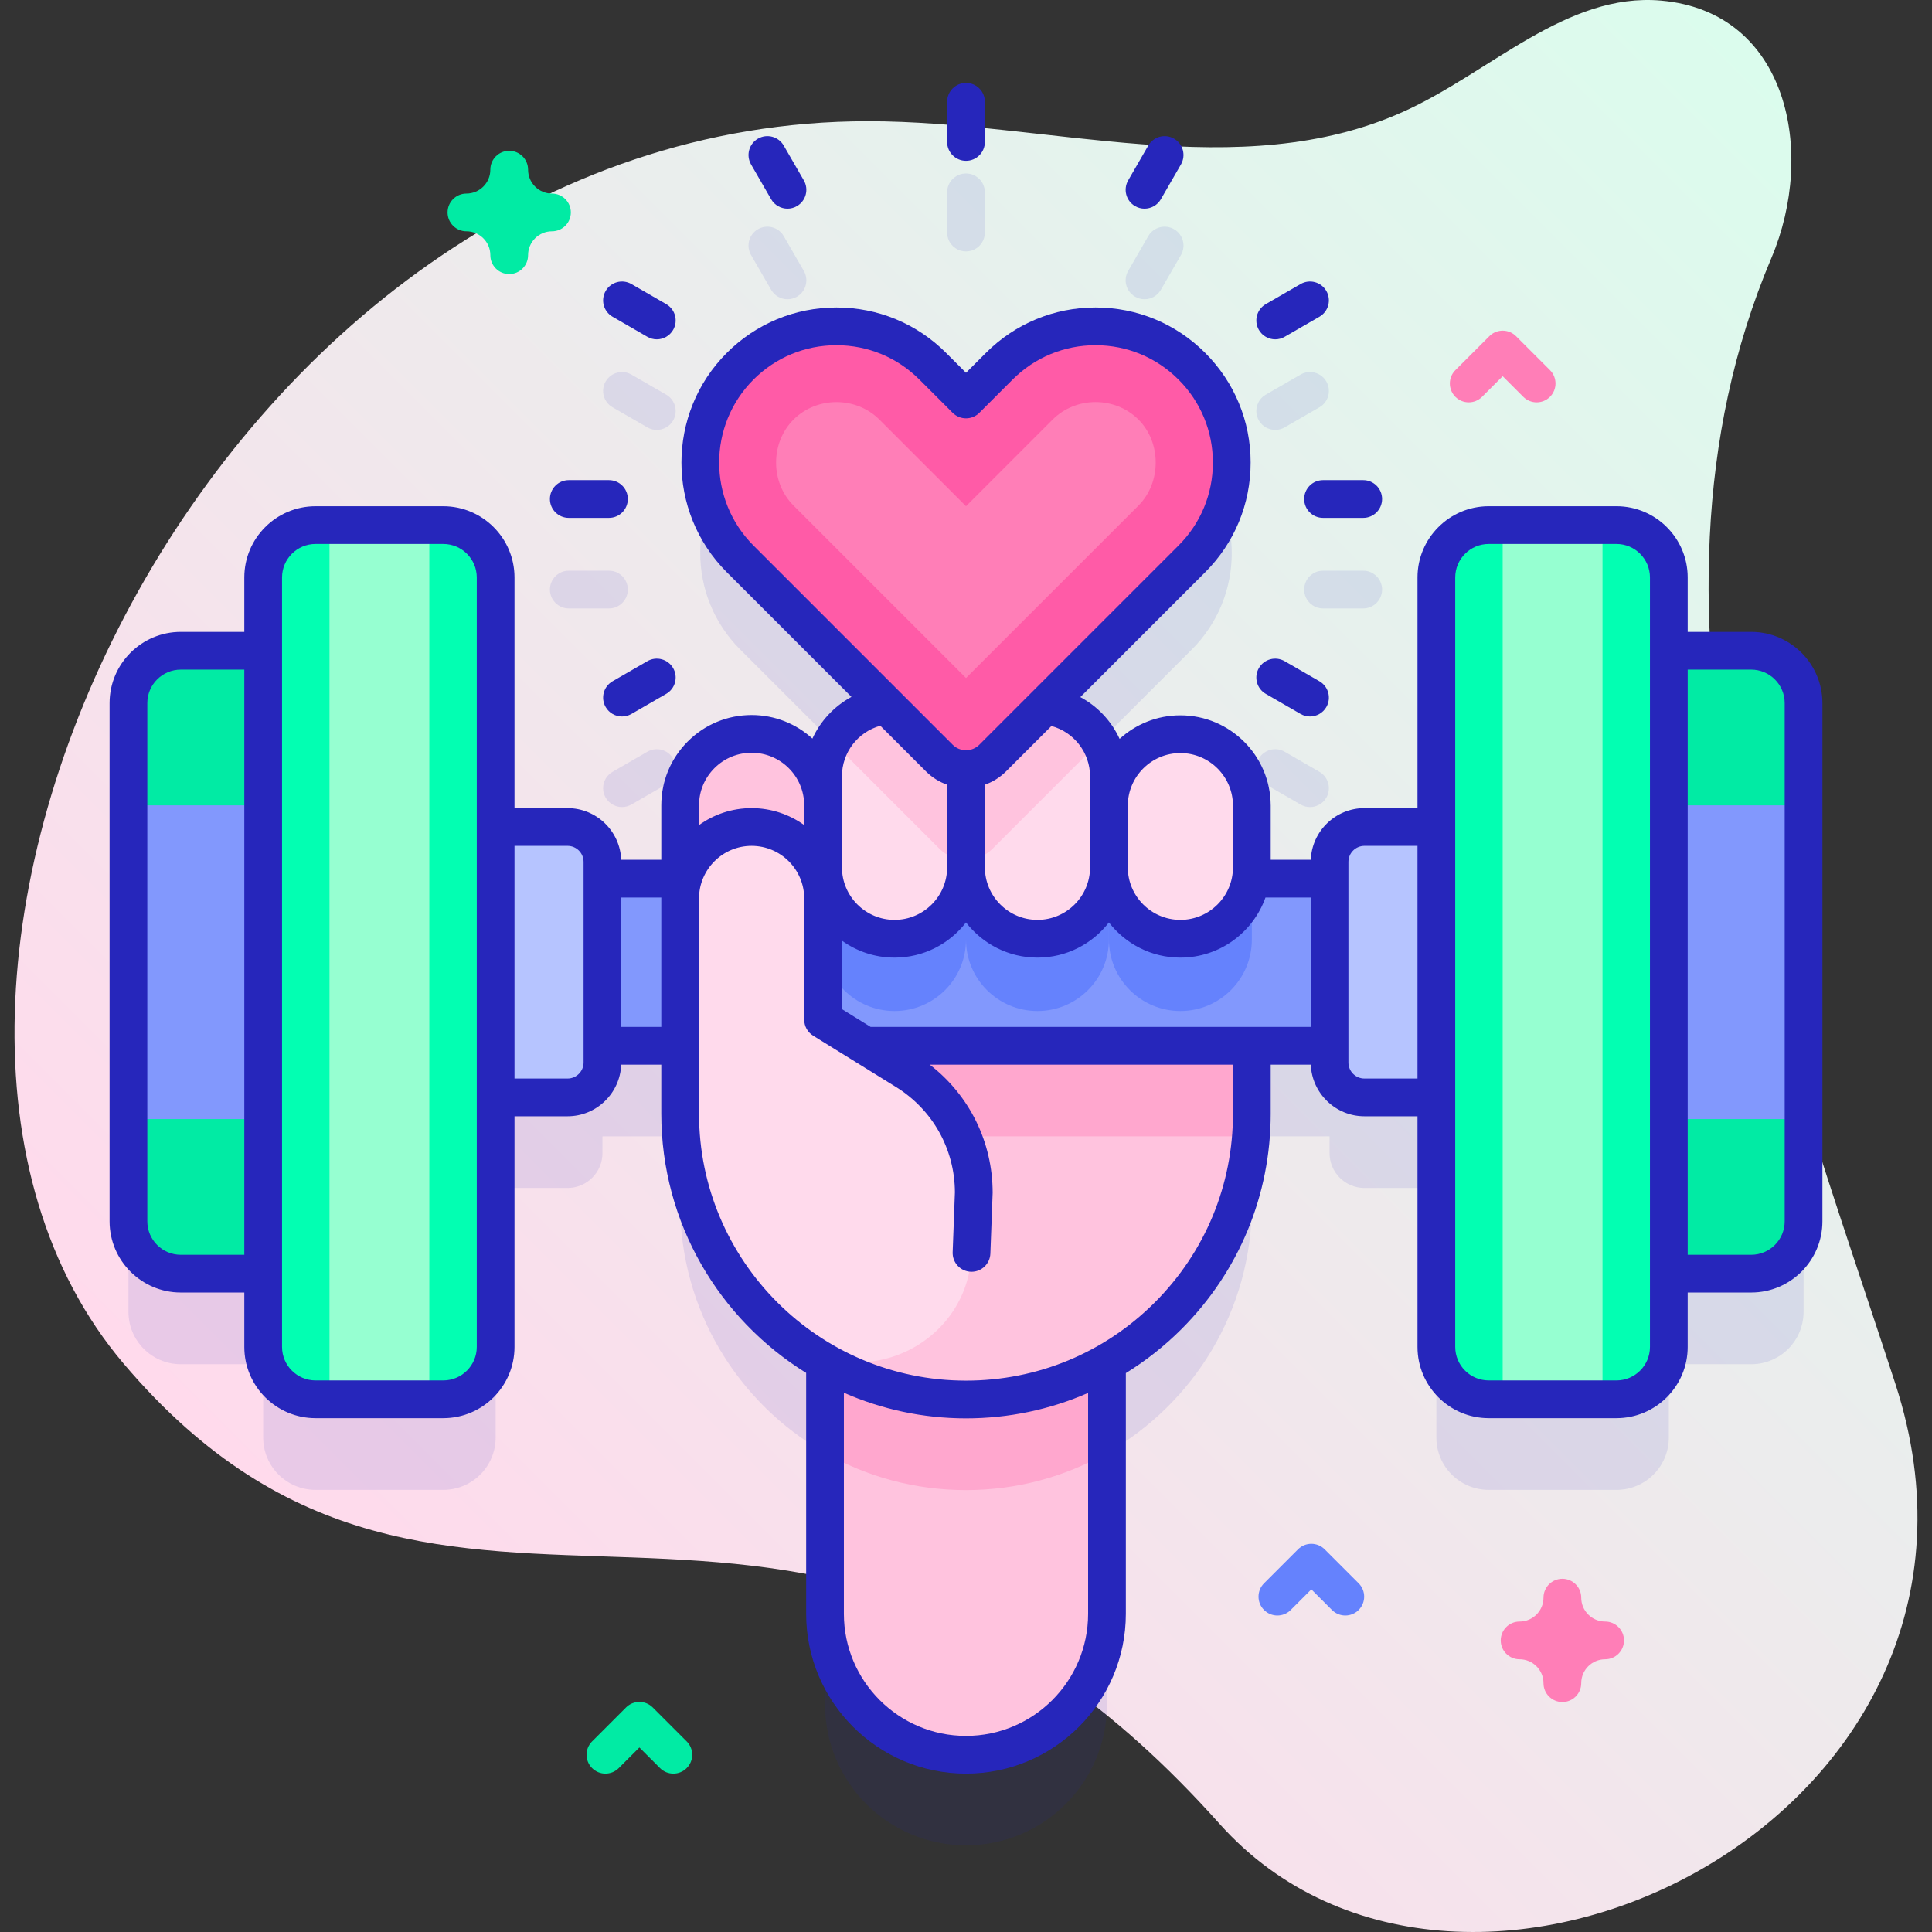 <svg id="Capa_1" enable-background="new 0 0 512 512" height="512" viewBox="0 0 512 512" width="512" xmlns="http://www.w3.org/2000/svg" xmlns:xlink="http://www.w3.org/1999/xlink"><rect x="0" y="0" width="512" height="512" fill="#333333" stroke="none"/><linearGradient id="SVGID_1_" gradientUnits="userSpaceOnUse" x1="118.026" x2="509.132" y1="447.51" y2="56.405"><stop offset="0" stop-color="#ffdaec"/><stop offset="1" stop-color="#dbfced"/></linearGradient><g><g><path d="m502.28 366.688c-30.799-94.485-73.474-202.319-32.806-298.402 11.818-27.922 4.417-65.147-29.257-68.126-25.062-2.217-45.28 19.034-68.213 29.391-43.598 19.69-94.157 2.574-141.996 2.574-173.924 0-280.721 230.89-197.216 329.292 86.518 101.952 176.381-5.716 290.367 121.881 64.645 72.363 216.632-1.534 179.121-116.61z" fill="url(#SVGID_1_)"/></g><g><g><g fill="#2626bb" opacity=".1"><path d="m256 45.972c-2.762 0-5 2.239-5 5v10.647c0 2.761 2.238 5 5 5s5-2.239 5-5v-10.647c0-2.761-2.238-5-5-5z"/><path d="m207.696 62.575c-1.38-2.391-4.438-3.212-6.83-1.83-2.392 1.38-3.211 4.438-1.83 6.83l5.323 9.221c.926 1.604 2.606 2.501 4.335 2.501.848 0 1.708-.216 2.495-.671 2.392-1.38 3.211-4.438 1.83-6.83z"/><path d="m176.557 104.599-9.222-5.324c-2.396-1.383-5.45-.561-6.83 1.83-1.381 2.392-.562 5.45 1.83 6.83l9.222 5.324c.788.455 1.647.671 2.495.671 1.729 0 3.409-.897 4.335-2.501 1.381-2.391.561-5.449-1.83-6.83z"/><path d="m349.665 204.544-9.222-5.324c-2.396-1.382-5.45-.562-6.83 1.83-1.381 2.392-.562 5.45 1.83 6.83l9.222 5.324c.788.455 1.647.671 2.495.671 1.729 0 3.409-.897 4.335-2.501 1.381-2.392.562-5.45-1.83-6.83z"/><path d="m166.38 156.24c0-2.761-2.238-5-5-5h-10.647c-2.762 0-5 2.239-5 5s2.238 5 5 5h10.647c2.762 0 5-2.239 5-5z"/><path d="m361.268 151.24h-10.648c-2.762 0-5 2.239-5 5s2.238 5 5 5h10.647c2.762 0 5-2.239 5-5s-2.238-5-4.999-5z"/><path d="m171.556 199.22-9.221 5.324c-2.392 1.381-3.211 4.438-1.83 6.83.926 1.604 2.606 2.501 4.335 2.501.848 0 1.708-.216 2.495-.671l9.221-5.324c2.392-1.381 3.211-4.438 1.83-6.83s-4.44-3.212-6.83-1.83z"/><path d="m337.949 113.93c.848 0 1.708-.216 2.495-.671l9.221-5.324c2.392-1.381 3.211-4.438 1.83-6.83-1.38-2.391-4.439-3.213-6.83-1.83l-9.221 5.324c-2.392 1.381-3.211 4.438-1.83 6.83.926 1.604 2.607 2.501 4.335 2.501z"/><path d="m311.134 60.745c-2.396-1.382-5.451-.561-6.83 1.83l-5.323 9.221c-1.381 2.392-.562 5.45 1.83 6.83.788.455 1.647.671 2.495.671 1.729 0 3.409-.897 4.335-2.501l5.323-9.221c1.381-2.392.561-5.45-1.83-6.83z"/></g><path d="m464.087 196.452h-21.832v-19.424c0-7.662-6.212-13.874-13.874-13.874h-33.856c-7.663 0-13.874 6.212-13.874 13.874v66.134h-19.057c-5.108 0-9.249 4.141-9.249 9.249v4.436h-20.594v-19.335c0-10.459-8.479-18.938-18.938-18.938s-18.938 8.479-18.938 18.938v-7.689c0-9.773-7.404-17.812-16.907-18.826l38.889-38.889c14.097-14.097 14.097-36.953 0-51.05-14.097-14.097-36.953-14.097-51.05 0l-8.807 8.808-8.807-8.807c-14.097-14.097-36.953-14.097-51.05 0-14.097 14.097-14.097 36.953 0 51.05l38.812 38.812c-9.466 1.049-16.831 9.068-16.831 18.814v7.689h-37.875v19.423h-20.594v-4.436c0-5.108-4.141-9.249-9.249-9.249h-19.057v-66.134c0-7.662-6.212-13.874-13.874-13.874h-33.856c-7.662 0-13.874 6.212-13.874 13.874v19.424h-21.832c-7.663 0-13.874 6.212-13.874 13.874v137.33c0 7.662 6.212 13.874 13.874 13.874h21.832v19.424c0 7.662 6.212 13.874 13.874 13.874h33.856c7.663 0 13.874-6.212 13.874-13.874v-66.134h19.057c5.108 0 9.249-4.141 9.249-9.249v-4.436h20.594v17.998c0 28.246 15.471 52.863 38.391 65.888v66.647c0 20.633 16.727 37.36 37.36 37.36s37.36-16.727 37.36-37.36v-66.647c22.919-13.024 38.391-37.642 38.391-65.888v-17.997h20.594v4.436c0 5.108 4.141 9.249 9.249 9.249h19.057v66.134c0 7.662 6.212 13.874 13.874 13.874h33.856c7.662 0 13.874-6.212 13.874-13.874v-19.424h21.832c7.663 0 13.874-6.212 13.874-13.874v-137.33c0-7.663-6.211-13.875-13.874-13.875z" fill="#2626bb" opacity=".1"/><g><g><g><g><path d="m256 465.028c-20.633 0-37.36-16.727-37.36-37.36v-94.379h74.72v94.379c0 20.633-16.726 37.36-37.36 37.36z" fill="#ffc3de"/><path d="m293.36 333.287v51.76c-11.02 6.26-23.77 9.84-37.36 9.84s-26.34-3.58-37.36-9.84v-51.76z" fill="#ffa7ce"/></g><g><path d="m331.751 213.513-113.626-.089c0-10.459-8.479-18.938-18.938-18.938-10.459 0-18.938 8.479-18.938 18.938v24l28.777 117.141c12.911 10.218 29.23 16.319 46.973 16.319 41.836 0 75.751-33.915 75.751-75.751z" fill="#ffc3de"/><path d="m331.751 246.745v-33.232c0-10.459-8.479-18.938-18.938-18.938s-18.938 8.479-18.938 18.938v-7.689c0-10.459-8.479-18.938-18.938-18.938s-18.938 8.479-18.938 18.938v-.089c0-10.459-8.479-18.938-18.938-18.938s-18.938 8.479-18.938 18.938v41.01z" fill="#ffdaec"/><path d="m291.44 196.527-28.37 28.37c-3.9 3.9-10.24 3.9-14.14 0l-28.4-28.4c3.24-5.79 9.43-9.7 16.53-9.7 10.46 0 18.94 8.48 18.94 18.94.05-10.42 8.51-18.85 18.94-18.85 7.08 0 13.25 3.88 16.5 9.64z" fill="#ffc3de"/><path d="m331.75 256.847v38.29c0 2.02-.08 4.02-.24 6h-151.02c-.16-1.98-.24-3.98-.24-6v-38.29z" fill="#ffa7ce"/><g><g><path d="m131.349 232.847h249.302v44.288h-249.302z" fill="#8298fd"/><g fill="#6582fd"><path d="m218.125 248.992c0 10.459 8.479 18.938 18.938 18.938s18.938-8.479 18.938-18.938v-16.145h-37.875v16.145z"/><path d="m256 248.992c0 10.459 8.479 18.938 18.938 18.938s18.938-8.479 18.938-18.938v-16.145h-37.876z"/><path d="m293.875 232.847v16.145c0 10.459 8.479 18.938 18.938 18.938s18.938-8.479 18.938-18.938v-16.145z"/></g></g></g><g><path d="m258.061 316.108-.597 15.925c-.916 24.452-29.252 37.719-48.438 22.532-17.53-13.876-28.776-35.342-28.776-59.435v-56.544c0-10.444 8.247-19.285 18.689-19.422 5.326-.07 10.156 2.052 13.632 5.547 3.42 3.42 5.549 8.152 5.549 13.396v32.113l21.947 13.586c11.191 6.934 17.994 19.152 17.994 32.302z" fill="#ffdaec"/></g><g fill="#ffdaec"><path d="m218.124 227.818v2.022c0 10.459 8.479 18.938 18.938 18.938s18.938-8.479 18.938-18.938v-2.022z"/><path d="m256 227.818v2.022c0 10.459 8.479 18.938 18.938 18.938s18.938-8.479 18.938-18.938v-2.022z"/><path d="m293.875 227.818v2.022c0 10.459 8.479 18.938 18.938 18.938s18.938-8.479 18.938-18.938v-2.022z"/></g></g></g><path d="m380.651 290.821h-19.057c-5.108 0-9.249-4.141-9.249-9.249v-53.16c0-5.108 4.141-9.249 9.249-9.249h19.057z" fill="#b6c4ff"/><path d="m131.349 290.821h19.057c5.108 0 9.249-4.141 9.249-9.249v-53.16c0-5.108-4.141-9.249-9.249-9.249h-19.057z" fill="#b6c4ff"/><g><g><g><path d="m428.381 370.829h-3.7l-13.228-5-13.228 5h-3.7c-7.663 0-13.874-6.212-13.874-13.874v-203.927c0-7.662 6.212-13.874 13.874-13.874h3.7l13.228 5 13.228-5h3.7c7.663 0 13.874 6.212 13.874 13.874v203.926c0 7.663-6.211 13.875-13.874 13.875z" fill="#02ffb2"/><g><path d="m464.087 337.531h-21.832v-165.079h21.832c7.663 0 13.874 6.212 13.874 13.874v27.098l-5 8.25v67.417l5 7.468v27.098c0 7.662-6.211 13.874-13.874 13.874z" fill="#01eba4"/><path d="m442.255 213.424h35.706v83.135h-35.706z" fill="#8298fd"/></g><g><path d="m398.225 139.154h26.457v231.675h-26.457z" fill="#96ffd1"/></g></g></g></g><g><g><g><path d="m83.619 370.829h3.7l13.228-5 13.228 5h3.7c7.662 0 13.874-6.212 13.874-13.874v-203.927c0-7.662-6.212-13.874-13.874-13.874h-3.7l-13.228 5-13.228-5h-3.7c-7.662 0-13.874 6.212-13.874 13.874v203.926c0 7.663 6.211 13.875 13.874 13.875z" fill="#02ffb2"/><g><path d="m47.913 337.531h21.832v-165.079h-21.832c-7.662 0-13.874 6.212-13.874 13.874v27.098l5 6.738v69.929l-5 6.468v27.098c0 7.662 6.211 13.874 13.874 13.874z" fill="#01eba4"/><path d="m34.039 213.424h35.706v83.135h-35.706z" fill="#8298fd" transform="matrix(-1 0 0 -1 103.783 509.983)"/></g><g><path d="m87.319 139.154h26.457v231.675h-26.457z" fill="#96ffd1"/></g></g></g></g></g><g><path d="m256 105.866-8.807-8.807c-14.097-14.097-36.953-14.097-51.05 0-14.097 14.097-14.097 36.953 0 51.05l52.786 52.786c3.905 3.905 10.237 3.905 14.142 0l52.786-52.786c14.097-14.097 14.097-36.953 0-51.05-14.097-14.097-36.953-14.097-51.05 0z" fill="#ff5ba7"/><path d="m210.285 133.966c-6.161-6.161-6.137-16.629 0-22.766 6.189-6.19 16.589-6.177 22.766 0l22.949 22.95s22.935-22.935 22.949-22.949c6.199-6.199 16.576-6.19 22.766 0 6.092 6.091 6.063 16.703 0 22.766l-45.715 45.715s-45.673-45.674-45.715-45.716z" fill="#ff7eb7"/></g></g><g fill="#2626bb"><path d="m464.087 167.452h-16.831v-14.424c0-10.407-8.467-18.874-18.875-18.874h-33.855c-10.407 0-18.874 8.467-18.874 18.874v61.133h-14.058c-7.667 0-13.923 6.092-14.221 13.688h-10.622v-14.426c0-.014-.004-.028-.004-.042-.07-13.142-10.779-23.812-23.937-23.812-6.194 0-11.848 2.368-16.103 6.246-2.163-4.72-5.821-8.618-10.408-11.078l33.093-33.093c7.763-7.762 12.038-18.083 12.038-29.061s-4.275-21.298-12.038-29.061c-7.762-7.762-18.082-12.037-29.06-12.037s-21.298 4.275-29.061 12.037l-5.271 5.272-5.272-5.271c-7.762-7.762-18.082-12.037-29.06-12.037s-21.298 4.275-29.061 12.037c-16.024 16.024-16.024 42.097 0 58.121l33.04 33.04c-4.559 2.465-8.197 6.353-10.352 11.051-4.255-3.878-9.908-6.245-16.104-6.245-6.398 0-12.409 2.487-16.927 7.004-4.522 4.523-7.014 10.535-7.014 16.925v14.43h-10.623c-.298-7.596-6.553-13.688-14.221-13.688h-14.058v-61.133c0-10.407-8.467-18.874-18.874-18.874h-33.855c-10.408 0-18.875 8.467-18.875 18.874v14.424h-16.831c-10.407 0-18.874 8.467-18.874 18.874v137.331c0 10.407 8.467 18.874 18.874 18.874h16.831v14.424c0 10.407 8.467 18.874 18.875 18.874h33.855c10.407 0 18.874-8.467 18.874-18.874v-61.134h14.058c7.665 0 13.918-6.088 14.22-13.681h10.623v11.089c0 .003.001.006.001.01v1.891c0 28.999 15.373 54.467 38.39 68.709v63.831c0 23.357 19.003 42.36 42.36 42.36s42.359-19.003 42.359-42.36v-63.776c5.283-3.268 10.233-7.156 14.735-11.658 15.255-15.254 23.655-35.535 23.655-57.106v-12.99h10.624c.302 7.592 6.556 13.681 14.22 13.681h14.058v61.134c0 10.407 8.467 18.874 18.874 18.874h33.855c10.408 0 18.875-8.467 18.875-18.874v-14.424h16.831c10.407 0 18.874-8.467 18.874-18.874v-137.331c.001-10.407-8.466-18.874-18.873-18.874zm-233.358 104.688-7.604-4.71v-18.146c3.929 2.824 8.74 4.494 13.938 4.494 7.699 0 14.556-3.657 18.938-9.322 4.382 5.664 11.239 9.322 18.938 9.322s14.556-3.657 18.938-9.322c4.382 5.664 11.239 9.322 18.938 9.322 10.391 0 19.252-6.657 22.554-15.928h11.977v34.29zm82.081-72.57c7.687 0 13.94 6.253 13.94 13.94 0 .003.001.006.001.01v16.32c0 7.686-6.252 13.938-13.938 13.938s-13.938-6.252-13.938-13.938v-16.282c0-.017.005-.032.005-.048 0-7.687 6.249-13.94 13.93-13.94zm-23.93 6.25-.005 24.02c0 7.686-6.252 13.938-13.938 13.938s-13.937-6.253-13.937-13.938v-21.885c2.083-.735 3.998-1.917 5.606-3.525l12.034-12.034c5.966 1.619 10.24 7.039 10.24 13.424zm-89.202-105.226c5.874-5.874 13.684-9.108 21.99-9.108s16.115 3.234 21.989 9.108l8.808 8.807c.938.938 2.209 1.464 3.535 1.464s2.598-.527 3.535-1.464l8.807-8.807c5.874-5.874 13.684-9.108 21.99-9.108s16.115 3.234 21.989 9.108c5.873 5.874 9.108 13.683 9.108 21.989 0 8.307-3.234 16.116-9.108 21.989l-52.785 52.786c-.944.944-2.2 1.464-3.536 1.464s-2.592-.52-3.536-1.464l-52.786-52.786c-12.124-12.124-12.124-31.853 0-43.978zm33.613 91.734 12.103 12.102c1.608 1.608 3.523 2.789 5.606 3.525v21.885c0 7.686-6.252 13.938-13.938 13.938s-13.938-6.252-13.938-13.938l-.004-24.11c0-6.347 4.243-11.756 10.171-13.402zm-43.956 11.237c2.628-2.628 6.128-4.075 9.855-4.075 7.681 0 13.93 6.249 13.93 13.93 0 .013.004.026.004.039v5.197c-3.929-2.824-8.74-4.494-13.938-4.494-5.197 0-10.008 1.67-13.937 4.494v-5.236c.001-3.72 1.452-7.22 4.086-9.855zm-141.422 128.966c-4.894 0-8.874-3.981-8.874-8.874v-137.331c0-4.893 3.98-8.874 8.874-8.874h16.831v155.079zm78.436 24.424c0 4.893-3.98 8.874-8.874 8.874h-33.856c-4.894 0-8.875-3.981-8.875-8.874v-203.927c0-4.893 3.981-8.874 8.875-8.874h33.855c4.894 0 8.874 3.981 8.874 8.874v203.927zm28.306-75.383c0 2.343-1.906 4.249-4.249 4.249h-14.058v-61.659h14.058c2.343 0 4.249 1.906 4.249 4.25zm10-9.432v-34.29h10.595v.211c0 .013-.001.026-.001.039v34.041h-10.594zm123.704 155.53c0 17.844-14.517 32.36-32.359 32.36-17.844 0-32.36-14.517-32.36-32.36v-58.58c9.915 4.355 20.856 6.79 32.36 6.79 11.327 0 22.287-2.336 32.359-6.743zm38.391-132.54c0 18.9-7.36 36.669-20.726 50.035-13.358 13.358-31.124 20.715-50.024 20.715-39.012 0-70.75-31.738-70.75-70.75v-57.05c.011-7.676 6.258-13.918 13.937-13.918 7.686 0 13.938 6.252 13.938 13.938v32.115c0 1.731.896 3.339 2.367 4.25l21.946 13.594c9.736 6.03 15.567 16.444 15.625 27.887l-.596 15.9c-.104 2.759 2.05 5.08 4.809 5.184.064.002.128.003.19.003 2.675 0 4.893-2.117 4.993-4.813l.59-15.733c.009-.123.014-.247.014-.371 0-13.48-6.165-25.87-16.667-33.976h80.354zm34.844-9.309c-2.343 0-4.249-1.906-4.249-4.249v-53.161c0-2.343 1.906-4.25 4.249-4.25h14.058v61.659h-14.058zm75.662 71.134c0 4.893-3.981 8.874-8.875 8.874h-33.855c-4.894 0-8.874-3.981-8.874-8.874v-203.927c0-4.893 3.98-8.874 8.874-8.874h33.855c4.894 0 8.875 3.981 8.875 8.874zm35.705-33.298c0 4.893-3.98 8.874-8.874 8.874h-16.831v-155.079h16.831c4.894 0 8.874 3.981 8.874 8.874z"/><path d="m256 42.619c2.762 0 5-2.239 5-5v-10.647c0-2.761-2.238-5-5-5s-5 2.239-5 5v10.647c0 2.761 2.238 5 5 5z"/><path d="m204.359 52.796c.926 1.604 2.606 2.501 4.335 2.501.848 0 1.708-.216 2.495-.671 2.392-1.38 3.211-4.438 1.83-6.83l-5.323-9.221c-1.38-2.391-4.438-3.212-6.83-1.83-2.392 1.38-3.211 4.438-1.83 6.83z"/><path d="m162.335 83.936 9.222 5.324c.788.455 1.647.671 2.495.671 1.729 0 3.409-.897 4.335-2.501 1.381-2.392.562-5.45-1.83-6.83l-9.222-5.324c-2.396-1.383-5.45-.561-6.83 1.83-1.381 2.392-.562 5.45 1.83 6.83z"/><path d="m335.443 183.88 9.222 5.323c.788.455 1.647.671 2.495.671 1.729 0 3.409-.897 4.335-2.501 1.381-2.392.562-5.449-1.83-6.83l-9.222-5.323c-2.396-1.382-5.45-.562-6.83 1.831-1.381 2.391-.561 5.449 1.83 6.829z"/><path d="m150.732 137.24h10.647c2.762 0 5-2.239 5-5s-2.238-5-5-5h-10.647c-2.762 0-5 2.239-5 5s2.239 5 5 5z"/><path d="m345.62 132.24c0 2.761 2.238 5 5 5h10.647c2.762 0 5-2.239 5-5s-2.238-5-5-5h-10.647c-2.762 0-5 2.239-5 5z"/><path d="m171.556 175.22-9.221 5.324c-2.392 1.381-3.211 4.438-1.83 6.83.926 1.604 2.606 2.501 4.335 2.501.848 0 1.708-.216 2.495-.671l9.221-5.324c2.392-1.381 3.211-4.438 1.83-6.83s-4.44-3.212-6.83-1.83z"/><path d="m337.949 89.931c.848 0 1.708-.216 2.495-.671l9.221-5.324c2.392-1.381 3.211-4.438 1.83-6.83-1.38-2.391-4.439-3.213-6.83-1.83l-9.221 5.324c-2.392 1.381-3.211 4.438-1.83 6.83.926 1.604 2.607 2.501 4.335 2.501z"/><path d="m300.811 54.626c.788.455 1.647.671 2.495.671 1.729 0 3.409-.897 4.335-2.501l5.323-9.221c1.381-2.392.562-5.45-1.83-6.83-2.396-1.382-5.451-.561-6.83 1.83l-5.323 9.221c-1.381 2.392-.562 5.45 1.83 6.83z"/></g></g><g><path d="m134.945 72.629c-2.762 0-5-2.239-5-5 0-3.492-2.842-6.333-6.334-6.333-2.762 0-5-2.239-5-5s2.238-5 5-5c3.492 0 6.334-2.841 6.334-6.333 0-2.761 2.238-5 5-5s5 2.239 5 5c0 3.492 2.841 6.333 6.333 6.333 2.762 0 5 2.239 5 5s-2.238 5-5 5c-3.492 0-6.333 2.841-6.333 6.333 0 2.761-2.238 5-5 5z" fill="#01eba4"/></g><g><path d="m414.042 451.059c-2.762 0-5-2.239-5-5 0-3.492-2.842-6.333-6.334-6.333-2.762 0-5-2.239-5-5s2.238-5 5-5c3.492 0 6.334-2.841 6.334-6.333 0-2.761 2.238-5 5-5s5 2.239 5 5c0 3.492 2.841 6.333 6.333 6.333 2.762 0 5 2.239 5 5s-2.238 5-5 5c-3.492 0-6.333 2.841-6.333 6.333 0 2.761-2.238 5-5 5z" fill="#ff7eb7"/></g><g><path d="m407.225 106.629c-1.279 0-2.56-.488-3.535-1.464l-5.465-5.464-5.465 5.464c-1.951 1.952-5.119 1.952-7.07 0-1.953-1.953-1.953-5.119 0-7.071l9-9c1.951-1.952 5.119-1.952 7.07 0l9 9c1.953 1.953 1.953 5.119 0 7.071-.976.976-2.256 1.464-3.535 1.464z" fill="#ff7eb7"/></g><g><path d="m178.445 470.028c-1.279 0-2.56-.488-3.535-1.464l-5.465-5.464-5.465 5.464c-1.951 1.952-5.119 1.952-7.07 0-1.953-1.953-1.953-5.119 0-7.071l9-9c1.951-1.952 5.119-1.952 7.07 0l9 9c1.953 1.953 1.953 5.119 0 7.071-.975.976-2.255 1.464-3.535 1.464z" fill="#01eba4"/></g><g><path d="m356.52 428.125c-1.279 0-2.56-.488-3.535-1.464l-5.465-5.464-5.465 5.464c-1.951 1.952-5.119 1.952-7.07 0-1.953-1.953-1.953-5.119 0-7.071l9-9c1.951-1.952 5.119-1.952 7.07 0l9 9c1.953 1.953 1.953 5.119 0 7.071-.976.976-2.256 1.464-3.535 1.464z" fill="#6582fd"/></g></g></g></svg>
